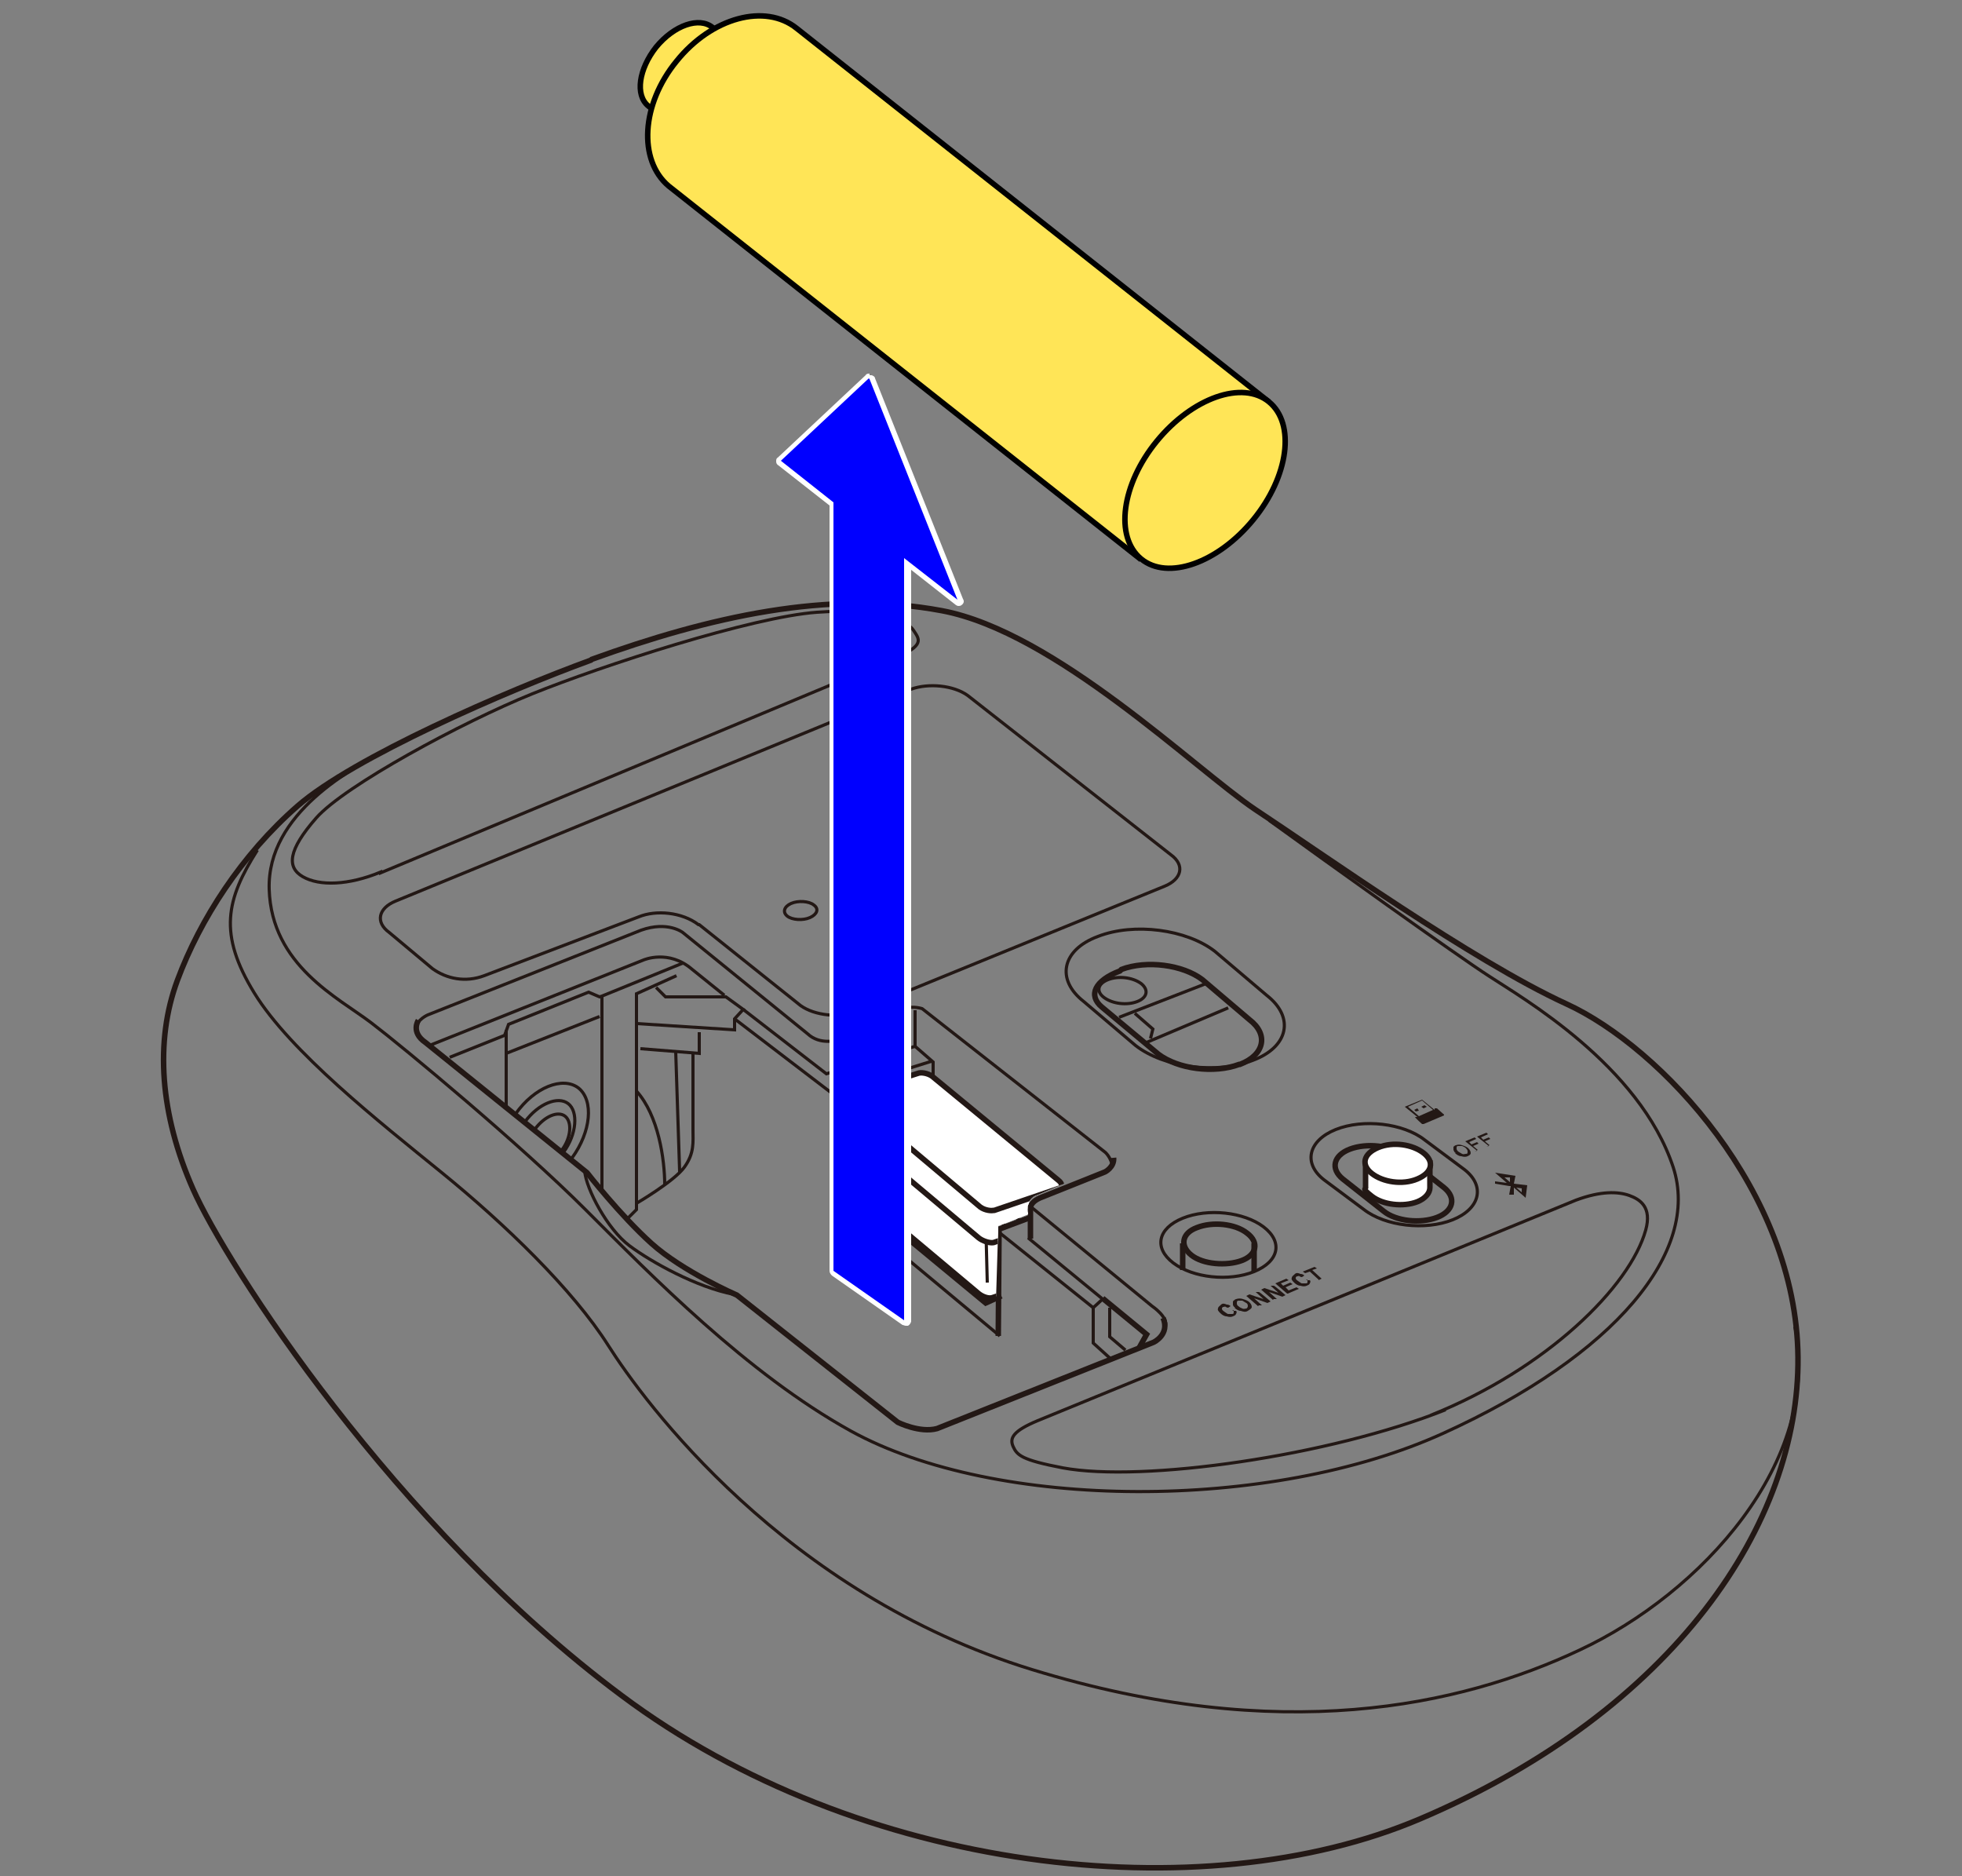 <?xml version="1.0" encoding="UTF-8"?>
<svg id="_レイヤー_1" data-name="レイヤー_1" xmlns="http://www.w3.org/2000/svg" version="1.1" xmlns:xlink="http://www.w3.org/1999/xlink" viewBox="0 0 250 239">
  <rect x="0" y="0" width="250" height="239" fill="#808080" stroke="none"/>
  <!-- Generator: Adobe Illustrator 29.2.1, SVG Export Plug-In . SVG Version: 2.1.0 Build 116)  -->
  <defs>
    <clipPath id="clippath">
      <path d="M59.7,136.7l15.6,12.6s4.2,5.4,8.1,8.9,10.9,6.4,10.9,6.4l19.7,15.8s2.7,2,5.4,1.1l16-6.4-8.5-9.1.3-9.8,3.8-1.5s-.5-2,1.3-2.5l5.6-2.4-22-17-30-7.4-26.2,11.1Z" fill="none"/>
    </clipPath>
  </defs>
  <g>
    <g>
      <g>
        <g>
          <path d="M185.1,155.4h0c-3.5,1.4-8.6.8-11.3-1.3l-5.1-3.8c-2.7-2.1-2-5,1.5-6.4h0c3.5-1.4,8.6-.8,11.3,1.3l5.1,3.8c2.7,2.1,2,5-1.5,6.4Z" fill="none" stroke="#231815" stroke-miterlimit="10" stroke-width=".4"/>
          <path d="M183.1,155.1h0c-2.1.8-5.2.5-6.8-.8l-5.2-4.1c-1.6-1.3-1.2-3,.9-3.8h0c2.1-.8,5.2-.5,6.8.8l5.2,4.1c1.6,1.3,1.2,3-.9,3.8Z" fill="none" stroke="#231815" stroke-miterlimit="10" stroke-width=".7"/>
          <path d="M182.2,147.8v3.5c0,.7-.6,1.4-1.6,1.8-1.8.7-4.4.4-5.8-.7s-.7-.8-.8-1.2v-3.4" fill="#fff" stroke="#231815" stroke-miterlimit="10" stroke-width=".7"/>
          <path d="M158.9,157.1c1.6,1.2,1.2,2.8-.7,3.5s-4.9.5-6.4-.7-1.2-2.8.7-3.5c2-.8,4.9-.5,6.4.7Z" fill="none" stroke="#231815" stroke-miterlimit="10" stroke-width=".7"/>
          <path d="M161,156.3c2.5,1.9,2,4.4-1.2,5.7-3.2,1.3-7.8.8-10.3-1.1-2.5-1.9-2-4.4,1.2-5.7,3.2-1.3,7.8-.8,10.3,1.1Z" fill="none" stroke="#231815" stroke-miterlimit="10" stroke-width=".4"/>
          <path d="M182.3,180.3c14.8-5.9,25.4-16.4,27.4-23.6.8-2.9-.7-3.9-2.1-4.4s-3.6-.6-6.8.6l-68.6,28.1c-3.1,1.3-3.6,2.2-3.1,3.3s1.1,1.7,6.3,2.7c10.2,1.9,34-1.5,48.8-7.4" fill="none" stroke="#231815" stroke-miterlimit="10" stroke-width=".4"/>
          <path d="M48.5,111.1c-4.1,1.7-7.8,1.8-9.9.6s-1.9-3.4,1.7-7.5c3.6-4.1,18.6-12.2,27.5-15.8,8.9-3.6,28-9.8,36.3-10.4,8.3-.6,11.6,1.2,12.3,2.3s1.6,1.9-2.5,3.6l-65.4,27.3Z" fill="none" stroke="#231815" stroke-miterlimit="10" stroke-width=".4"/>
          <path d="M89.1,117.8l12.9,10.3c1.8,1.3,5,1.6,7.2.8l39.2-16c2.2-.9,2.6-2.7.8-4l-25.9-20.3c-1.8-1.3-5-1.6-7.2-.8l-65.7,27c-2.2.9-2.6,2.7-.8,4l5.5,4.6c1.8,1.3,4.2,1.8,6.6.9l19.7-7.5c2.2-.9,5.5-.6,7.6,1Z" fill="none" stroke="#231815" stroke-miterlimit="10" stroke-width=".4"/>
          <path d="M159.6,135.1h0c-4.6,1.8-11.3.9-14.9-1.9l-6.6-5.6c-3.6-2.8-2.8-6.6,1.8-8.3h0c4.6-1.8,11.3-.9,14.9,1.9l6.6,5.6c3.6,2.8,2.8,6.6-1.8,8.3Z" fill="none" stroke="#231815" stroke-miterlimit="10" stroke-width=".4"/>
          <path d="M157.9,135.6h0c-3.2,1.2-7.8.6-10.3-1.3l-7.2-6c-1.8-1.5-.9-3.4,2.3-4.6l.2-.2c3.2-1.2,7.8-.6,10.3,1.3l6,5.1c2.5,1.9,1.9,4.5-1.2,5.7Z" fill="none" stroke="#231815" stroke-miterlimit="10" stroke-width=".7"/>
          <path d="M146.1,132.8c0,0,10.4-4.4,10.4-4.4" fill="none" stroke="#231815" stroke-miterlimit="10" stroke-width=".4"/>
          <path d="M145.4,125.3c1,.8.8,1.8-.5,2.3s-3.1.3-4.2-.5-.8-1.8.5-2.3,3.1-.3,4.2.5Z" fill="none" stroke="#231815" stroke-miterlimit="10" stroke-width=".4"/>
          <path d="M75.3,84.1c-10.7,3.9-30.3,12.4-37.4,18.6s-12.4,14.4-15.3,22.2c-2.9,7.8-2.2,17.1,2,26.6s25.6,42.9,54.6,64.5c30.2,22.6,73.9,27.6,101.8,15.7,32.4-13.8,48.3-37.7,48.1-58.8-.2-21.1-17.5-39.5-29.5-45-12-5.5-31.2-19.2-39.7-24.8-7.7-5.2-25.5-22.6-39.9-25.3-14.4-2.7-29.7.8-44.6,6.2Z" fill="none" stroke="#231815" stroke-miterlimit="10" stroke-width=".7"/>
          <path d="M53.3,130s-1,1.5.9,2.8l20.6,16.6s4.2,5.4,8.2,9,10.9,6.6,10.9,6.6l20.5,16.2s2.8,1.4,5,.8l27.6-11s2.1-1,1.2-3.1" fill="none" stroke="#231815" stroke-miterlimit="10" stroke-width=".7"/>
          <path d="M131.3,157.8v-3.5s-.4-1.1,1.5-1.8l8-3.2s1.2-.6,1.1-1.8" fill="none" stroke="#231815" stroke-miterlimit="10" stroke-width=".7"/>
          <polyline points="109.4 152.6 125.6 166 127.6 165.1" fill="none" stroke="#231815" stroke-miterlimit="10" stroke-width=".7"/>
          <polyline points="131.3 155.1 127.3 156.6 127.2 170.2" fill="none" stroke="#231815" stroke-miterlimit="10" stroke-width=".7"/>
          <polyline points="140.5 165.4 146.1 170 145.1 171.8" fill="none" stroke="#231815" stroke-miterlimit="10" stroke-width=".7"/>
          <line x1="159.8" y1="158.4" x2="159.8" y2="162" fill="none" stroke="#231815" stroke-miterlimit="10" stroke-width=".7"/>
          <line x1="150.7" y1="158.4" x2="150.7" y2="161.8" fill="none" stroke="#231815" stroke-miterlimit="10" stroke-width=".7"/>
          <polyline points="146.6 132.3 146.9 131.1 144.6 129.1" fill="none" stroke="#231815" stroke-miterlimit="10" stroke-width=".4"/>
          <line x1="142.6" y1="129.6" x2="153.7" y2="125.3" fill="none" stroke="#231815" stroke-miterlimit="10" stroke-width=".4"/>
          <path d="M141.7,148.3s-.3-1.1-1-1.6l-23.2-18.2s-1.2-.4-2.2,0l-8.6,4s-2.2.7-3.8-.8l-15.9-12.9s-1.9-1.5-5.3-.3l-27.2,10.8s-1.4.6-1.5,1.7" fill="none" stroke="#231815" stroke-miterlimit="10" stroke-width=".4"/>
          <path d="M54.7,133.2l27.3-10.9s3.2-1.4,6.2,1.2l4.1,3.3" fill="none" stroke="#231815" stroke-miterlimit="10" stroke-width=".4"/>
          <polyline points="87 122.7 76.7 126.9 76.4 127 75 126.4 64.8 130.5 64.3 131.9 57.3 134.7" fill="none" stroke="#231815" stroke-miterlimit="10" stroke-width=".4"/>
          <line x1="76.7" y1="126.9" x2="76.7" y2="151.7" fill="none" stroke="#231815" stroke-miterlimit="10" stroke-width=".4"/>
          <polyline points="86.2 124.3 81.1 126.6 81.1 154.1 79.9 155.3" fill="none" stroke="#231815" stroke-miterlimit="10" stroke-width=".4"/>
          <path d="M81.1,153.3s4.8-2.8,6.1-4.6,1.1-3.2,1.1-4.8v-9.6" fill="none" stroke="#231815" stroke-miterlimit="10" stroke-width=".4"/>
          <polyline points="81.6 133.6 89.1 134.2 89.1 131.5" fill="none" stroke="#231815" stroke-miterlimit="10" stroke-width=".4"/>
          <polyline points="81.1 130.4 93.6 131.2 93.6 129.8 94.7 128.6 92.5 127 84.8 127 83.6 125.8" fill="none" stroke="#231815" stroke-miterlimit="10" stroke-width=".4"/>
          <line x1="86.1" y1="134" x2="86.6" y2="149.3" fill="none" stroke="#231815" stroke-miterlimit="10" stroke-width=".4"/>
          <line x1="64.5" y1="131.2" x2="64.5" y2="141.4" fill="none" stroke="#231815" stroke-miterlimit="10" stroke-width=".4"/>
          <path d="M84.7,151c0-3.3-.8-8.9-3.6-12" fill="none" stroke="#231815" stroke-miterlimit="10" stroke-width=".4"/>
          <line x1="64.5" y1="134.2" x2="76.4" y2="129.5" fill="none" stroke="#231815" stroke-miterlimit="10" stroke-width=".4"/>
          <path d="M68.2,143.8c1.2-1.6,2.9-2.3,3.8-1.6s.8,2.7-.4,4.3" fill="none" stroke="#231815" stroke-miterlimit="10" stroke-width=".4"/>
          <path d="M66.9,142.9c1.7-2.3,4.2-3.3,5.5-2.3s1.1,3.9-.6,6.2" fill="none" stroke="#231815" stroke-miterlimit="10" stroke-width=".4"/>
          <path d="M65.7,141.9c2.4-3.4,6-4.8,8-3.3,2,1.6,1.6,5.6-.8,8.9" fill="none" stroke="#231815" stroke-miterlimit="10" stroke-width=".4"/>
          <path d="M74.5,149.2c.2,2.3,2.9,7.4,5.7,9.5s8.6,5.3,13.3,6.2" fill="none" stroke="#231815" stroke-miterlimit="10" stroke-width=".4"/>
          <polyline points="94.7 128.6 105.3 136.8 116.6 133.3" fill="none" stroke="#231815" stroke-miterlimit="10" stroke-width=".4"/>
          <polyline points="116.6 128.7 116.6 133.3 118.9 135.3 118.9 146.8 129.9 155.4" fill="none" stroke="#231815" stroke-miterlimit="10" stroke-width=".4"/>
          <polyline points="93.6 129.8 105.9 139.2 118.7 135.2" fill="none" stroke="#231815" stroke-miterlimit="10" stroke-width=".4"/>
          <polyline points="105.9 139.2 105.9 152.3 127.4 170.2" fill="none" stroke="#231815" stroke-miterlimit="10" stroke-width=".4"/>
          <line x1="105.9" y1="152.1" x2="119.1" y2="146.9" fill="none" stroke="#231815" stroke-miterlimit="10" stroke-width=".4"/>
          <polyline points="109.4 152.6 118.9 149.1 128.2 156.3" fill="none" stroke="#231815" stroke-miterlimit="10" stroke-width=".4"/>
          <path d="M131.3,153.7l15.5,12.7s2.1,1.4,1.7,2.6" fill="none" stroke="#231815" stroke-miterlimit="10" stroke-width=".4"/>
          <polyline points="140.5 165.5 139.3 166.6 139.3 171.1 141.4 173" fill="none" stroke="#231815" stroke-miterlimit="10" stroke-width=".4"/>
          <polyline points="141.4 166.6 141.4 170.3 143.4 172" fill="none" stroke="#231815" stroke-miterlimit="10" stroke-width=".4"/>
          <line x1="131" y1="157.7" x2="140.5" y2="165.5" fill="none" stroke="#231815" stroke-miterlimit="10" stroke-width=".4"/>
          <line x1="127.3" y1="157" x2="139.3" y2="166.6" fill="none" stroke="#231815" stroke-miterlimit="10" stroke-width=".4"/>
          <line x1="118.9" y1="149.1" x2="119.9" y2="161.3" fill="none" stroke="#231815" stroke-miterlimit="10" stroke-width=".4"/>
          <path d="M49.9,95.2c-5,2.6-15.9,8.4-15.6,18.1s8.8,13.8,13,17c4.2,3.2,19,15.5,27.3,23.8s20.6,20.9,33.8,28.2c18.5,10.2,53.5,10.3,75.5.3,22-10,32.8-23.2,29.3-33.9-4.3-13-19.3-21.6-23.4-24.3-4.2-2.7-21.2-14.9-28.1-19.9" fill="none" stroke="#231815" stroke-miterlimit="10" stroke-width=".4"/>
          <path d="M228.7,169c3.5,17.2-12,34-27.4,41.2-15.3,7.2-38.2,12.2-69.8,2.5s-49.5-34.2-54-41.3-13.2-15.5-21.2-22-19.3-15.4-23.9-22.9-3.6-11.9.4-18.2" fill="none" stroke="#231815" stroke-miterlimit="10" stroke-width=".4"/>
          <path d="M181.4,146.9c1.4,1.1,1.1,2.5-.8,3.3s-4.4.4-5.8-.7-1.1-2.5.8-3.3,4.4-.4,5.8.7Z" fill="#fff" stroke="#231815" stroke-miterlimit="10" stroke-width=".7"/>
        </g>
        <g>
          <g>
            <path d="M157,167h.5c.1.1.1.2,0,.4s-.2.2-.4.3-.5.1-.8,0c-.3,0-.6-.2-.8-.4s-.4-.4-.3-.6c0-.2.2-.3.4-.5s.5-.1.7,0c.1,0,.3,0,.5.2l-.3.2c0,0-.2,0-.3-.1s-.2,0-.3,0-.2.1-.2.2c0,.1,0,.2.3.4s.4.3.5.3c.2,0,.3,0,.5,0s.2-.1.2-.2,0-.2,0-.3Z" fill="#231815"/>
            <path d="M157.4,166.6c-.2-.1-.3-.3-.3-.4,0,0,0-.2,0-.3,0,0,0-.2.1-.2,0,0,.2-.2.3-.2.3-.1.6-.1.9,0s.6.2.8.4.3.4.3.6c0,.2-.2.3-.5.5s-.6.1-.9,0c-.3,0-.6-.2-.8-.4ZM157.8,166.4c.2.2.3.2.5.3s.4,0,.5,0,.2-.2.2-.3c0-.1,0-.3-.2-.4s-.3-.2-.5-.3c-.2,0-.3,0-.5,0s-.2.2-.2.3c0,.1,0,.3.2.4Z" fill="#231815"/>
            <path d="M160.3,166.4l-1.5-1.3.4-.2,1.8.6-1-.9h.4c0-.1,1.5,1.2,1.5,1.2l-.4.2-1.7-.6,1,.9h-.4Z" fill="#231815"/>
            <path d="M162.2,165.6l-1.5-1.3.4-.2,1.8.6-1-.9h.4c0-.1,1.5,1.2,1.5,1.2l-.4.2-1.7-.6,1,.9h-.4Z" fill="#231815"/>
            <path d="M164,164.8l-1.5-1.3,1.4-.6.3.2-1,.4.3.3.9-.4.3.2-.9.4.4.4,1-.4.3.2-1.4.6Z" fill="#231815"/>
            <path d="M166.4,163.1h.5c.1.1.1.2,0,.4s-.2.2-.4.3-.5.1-.8,0c-.3,0-.6-.2-.8-.4s-.4-.4-.3-.6c0-.2.2-.3.4-.5s.5-.1.7,0c.1,0,.3,0,.5.2l-.3.2c0,0-.2,0-.3-.1s-.2,0-.3,0-.2.1-.2.2c0,.1,0,.2.3.4s.4.3.5.3c.2,0,.3,0,.5,0s.2-.1.2-.2,0-.2,0-.3Z" fill="#231815"/>
            <path d="M168.1,163.1l-1.2-1.1-.6.2-.3-.2,1.5-.6.3.2-.6.2,1.2,1.1-.4.2Z" fill="#231815"/>
          </g>
          <g>
            <path d="M185.5,146.9c-.2-.1-.2-.2-.3-.4,0,0,0-.2,0-.2,0,0,0-.1,0-.2,0,0,.2-.2.3-.2.3-.1.5-.1.8,0s.6.2.8.4.3.4.3.6c0,.2-.2.3-.4.4s-.5.1-.8,0c-.3,0-.6-.2-.8-.4ZM185.8,146.7c.2.1.3.2.5.3s.3,0,.5,0,.2-.1.2-.3c0-.1,0-.2-.2-.4s-.3-.2-.5-.3c-.2,0-.3,0-.5,0s-.2.1-.2.3c0,.1,0,.2.2.4Z" fill="#231815"/>
            <path d="M188.2,146.6l-1.5-1.2,1.2-.5.2.2-.9.4.3.3.7-.3.2.2-.7.3.6.5-.4.2Z" fill="#231815"/>
            <path d="M189.7,146l-1.5-1.2,1.2-.5.2.2-.9.4.3.3.7-.3.2.2-.7.3.6.5-.4.2Z" fill="#231815"/>
          </g>
          <path id="Bug" d="M191.6,150h.8c0,.1,0,.6,0,.6l-.7-.6h0ZM193.9,151.9v-.5c0,0-.7-.1-.7-.1l.7.6h0ZM192.3,151.1l-1.8-.3v-.3s1.5.2,1.5.2l-1.5-1.3,2.6.4-.2,1,1.7.2-.2,1.6-1.5-1.3v.9c-.1,0-.6,0-.6,0l.2-1.1h0Z" fill="#231815" fill-rule="evenodd"/>
          <g>
            <path d="M182.8,141.4l-1.6-1.3-2.2.9,1.6,1.3h-.3c0,.1.9.9.9.9,0,0,.1,0,.2,0l2.6-1.1c0,0,0,0,0-.1l-.9-.8h-.3ZM179.4,141l1.8-.8,1.4,1.2-1.8.8-1.4-1.2Z" fill="#231815"/>
            <polygon points="180.4 141.6 180.8 141.5 180.6 141.2 180.2 141.4 180.4 141.6" fill="#231815"/>
            <polygon points="181.4 141.2 181.8 141 181.5 140.8 181.1 141 181.4 141.2" fill="#231815"/>
          </g>
        </g>
      </g>
      <path d="M103.7,115.3c.7.5.4,1.2-.5,1.6s-2.3.3-2.9-.2-.4-1.2.5-1.6,2.3-.3,2.9.2Z" fill="none" stroke="#231815" stroke-miterlimit="10" stroke-width=".4"/>
    </g>
    <g clip-path="url(#clippath)">
      <g>
        <g>
          <path d="M109.3,142.6v9c0,.2.2.5.5.7l14.9,12.5c.5.4,1.3.7,1.8.5l7.5-2.5c.2,0,.4-.2.4-.4v-8.9c0,0-25.1-11.2-25-11.1Z" fill="#fff" stroke="#231815" stroke-linejoin="round" stroke-width=".7"/>
          <path d="M126.5,156.2c-.5.1-1.3-.1-1.8-.5l-15-12.6c-.5-.4-.5-.8,0-.9l5.2-3.1c.5-.1,1.3.1,1.8.5l16.2,12.5c.5.4.5.8,0,.9l-6.4,3.2Z" fill="#fff" stroke="#231815" stroke-linejoin="round" stroke-width=".7"/>
        </g>
        <line x1="125.6" y1="155.6" x2="125.8" y2="163.4" fill="none" stroke="#231815" stroke-linejoin="round" stroke-width=".4"/>
        <g>
          <path d="M108.5,139.8v3.9c0,.2.2.5.5.8l15.7,13.2c.5.4,1.4.7,1.9.6l8.2-2.8c.3,0,.4-.2.4-.4v-4c.1,0-26.6-11.4-26.7-11.3Z" fill="#fff" stroke="#231815" stroke-linejoin="round" stroke-width=".7"/>
          <path d="M126.6,154.2c-.5.1-1.4-.1-1.9-.6l-15.8-13.3c-.5-.4-.5-.9,0-1l8.2-2.6c.5-.1,1.4.1,1.9.6l15.9,13.1c.5.4.5.9,0,1l-8.2,2.8Z" fill="#fff" stroke="#231815" stroke-linejoin="round" stroke-width=".7"/>
        </g>
      </g>
    </g>
  </g>
  <g>
    <g>
      <path d="M94,6.1l-3.2-2.6c-1.7-1.4-4.9-.3-7.2,2.5-2.2,2.8-2.7,6.1-1,7.5l3.9,3.2" fill="#ffe557" stroke="#000" stroke-width=".7"/>
      <path d="M93.8,14.3c-2.2,2.8-5.4,3.9-7.1,2.5-1.7-1.4-1.3-4.7,1-7.5,2.2-2.8,5.4-3.9,7.1-2.5,1.7,1.4,1.3,4.7-1,7.5Z" fill="#ffe557" stroke="#000" stroke-width=".7"/>
    </g>
    <g>
      <path d="M161.7,51.2L101.5,3.6c-4-3.2-10.8-1.4-15.3,4.2-4.5,5.5-4.9,12.6-1,15.9l60.2,47.6" fill="#ffe557" stroke="#000" stroke-width=".7"/>
      <path d="M159.7,66.2c-4.5,5.5-10.9,7.8-14.3,5-3.4-2.8-2.5-9.5,2-15,4.5-5.5,10.9-7.8,14.3-5,3.4,2.8,2.5,9.5-2,15Z" fill="#ffe557" stroke="#000" stroke-width=".7"/>
    </g>
  </g>
  <g>
    <path d="M115.3,168.6c0,0-.1,0-.2,0l-9-6.3c0,0-.2-.2-.2-.3v-97.7l-6.6-5.2c0,0-.1-.2-.1-.3,0-.1,0-.2.1-.3l11.2-10.5c0,0,.2,0,.2,0s0,0,0,0c.1,0,.2.1.3.2l11.2,28.1c0,.1,0,.3-.1.4,0,0-.1,0-.2,0s-.2,0-.2,0l-6.2-4.9v96.4c0,.1,0,.3-.2.3,0,0-.1,0-.2,0Z" fill="blue"/>
    <path d="M110.8,48.3l11.2,28.1-6.8-5.3v97.1l-9-6.3v-97.9l-6.7-5.3,11.2-10.5M110.8,47.6c-.2,0-.4,0-.5.2l-11.2,10.5c-.2.1-.2.3-.2.5,0,.2.1.4.3.5l6.5,5.1v97.5c0,.2.1.4.3.6l9,6.3c.1,0,.3.1.4.1s.2,0,.3,0c.2-.1.4-.4.4-.6v-95.7l5.6,4.4c.1.1.3.2.4.2s.3,0,.4-.1c.3-.2.4-.5.2-.8l-11.2-28.1c0-.2-.3-.4-.5-.4,0,0-.1,0-.2,0h0Z" fill="#fff"/>
  </g>
</svg>